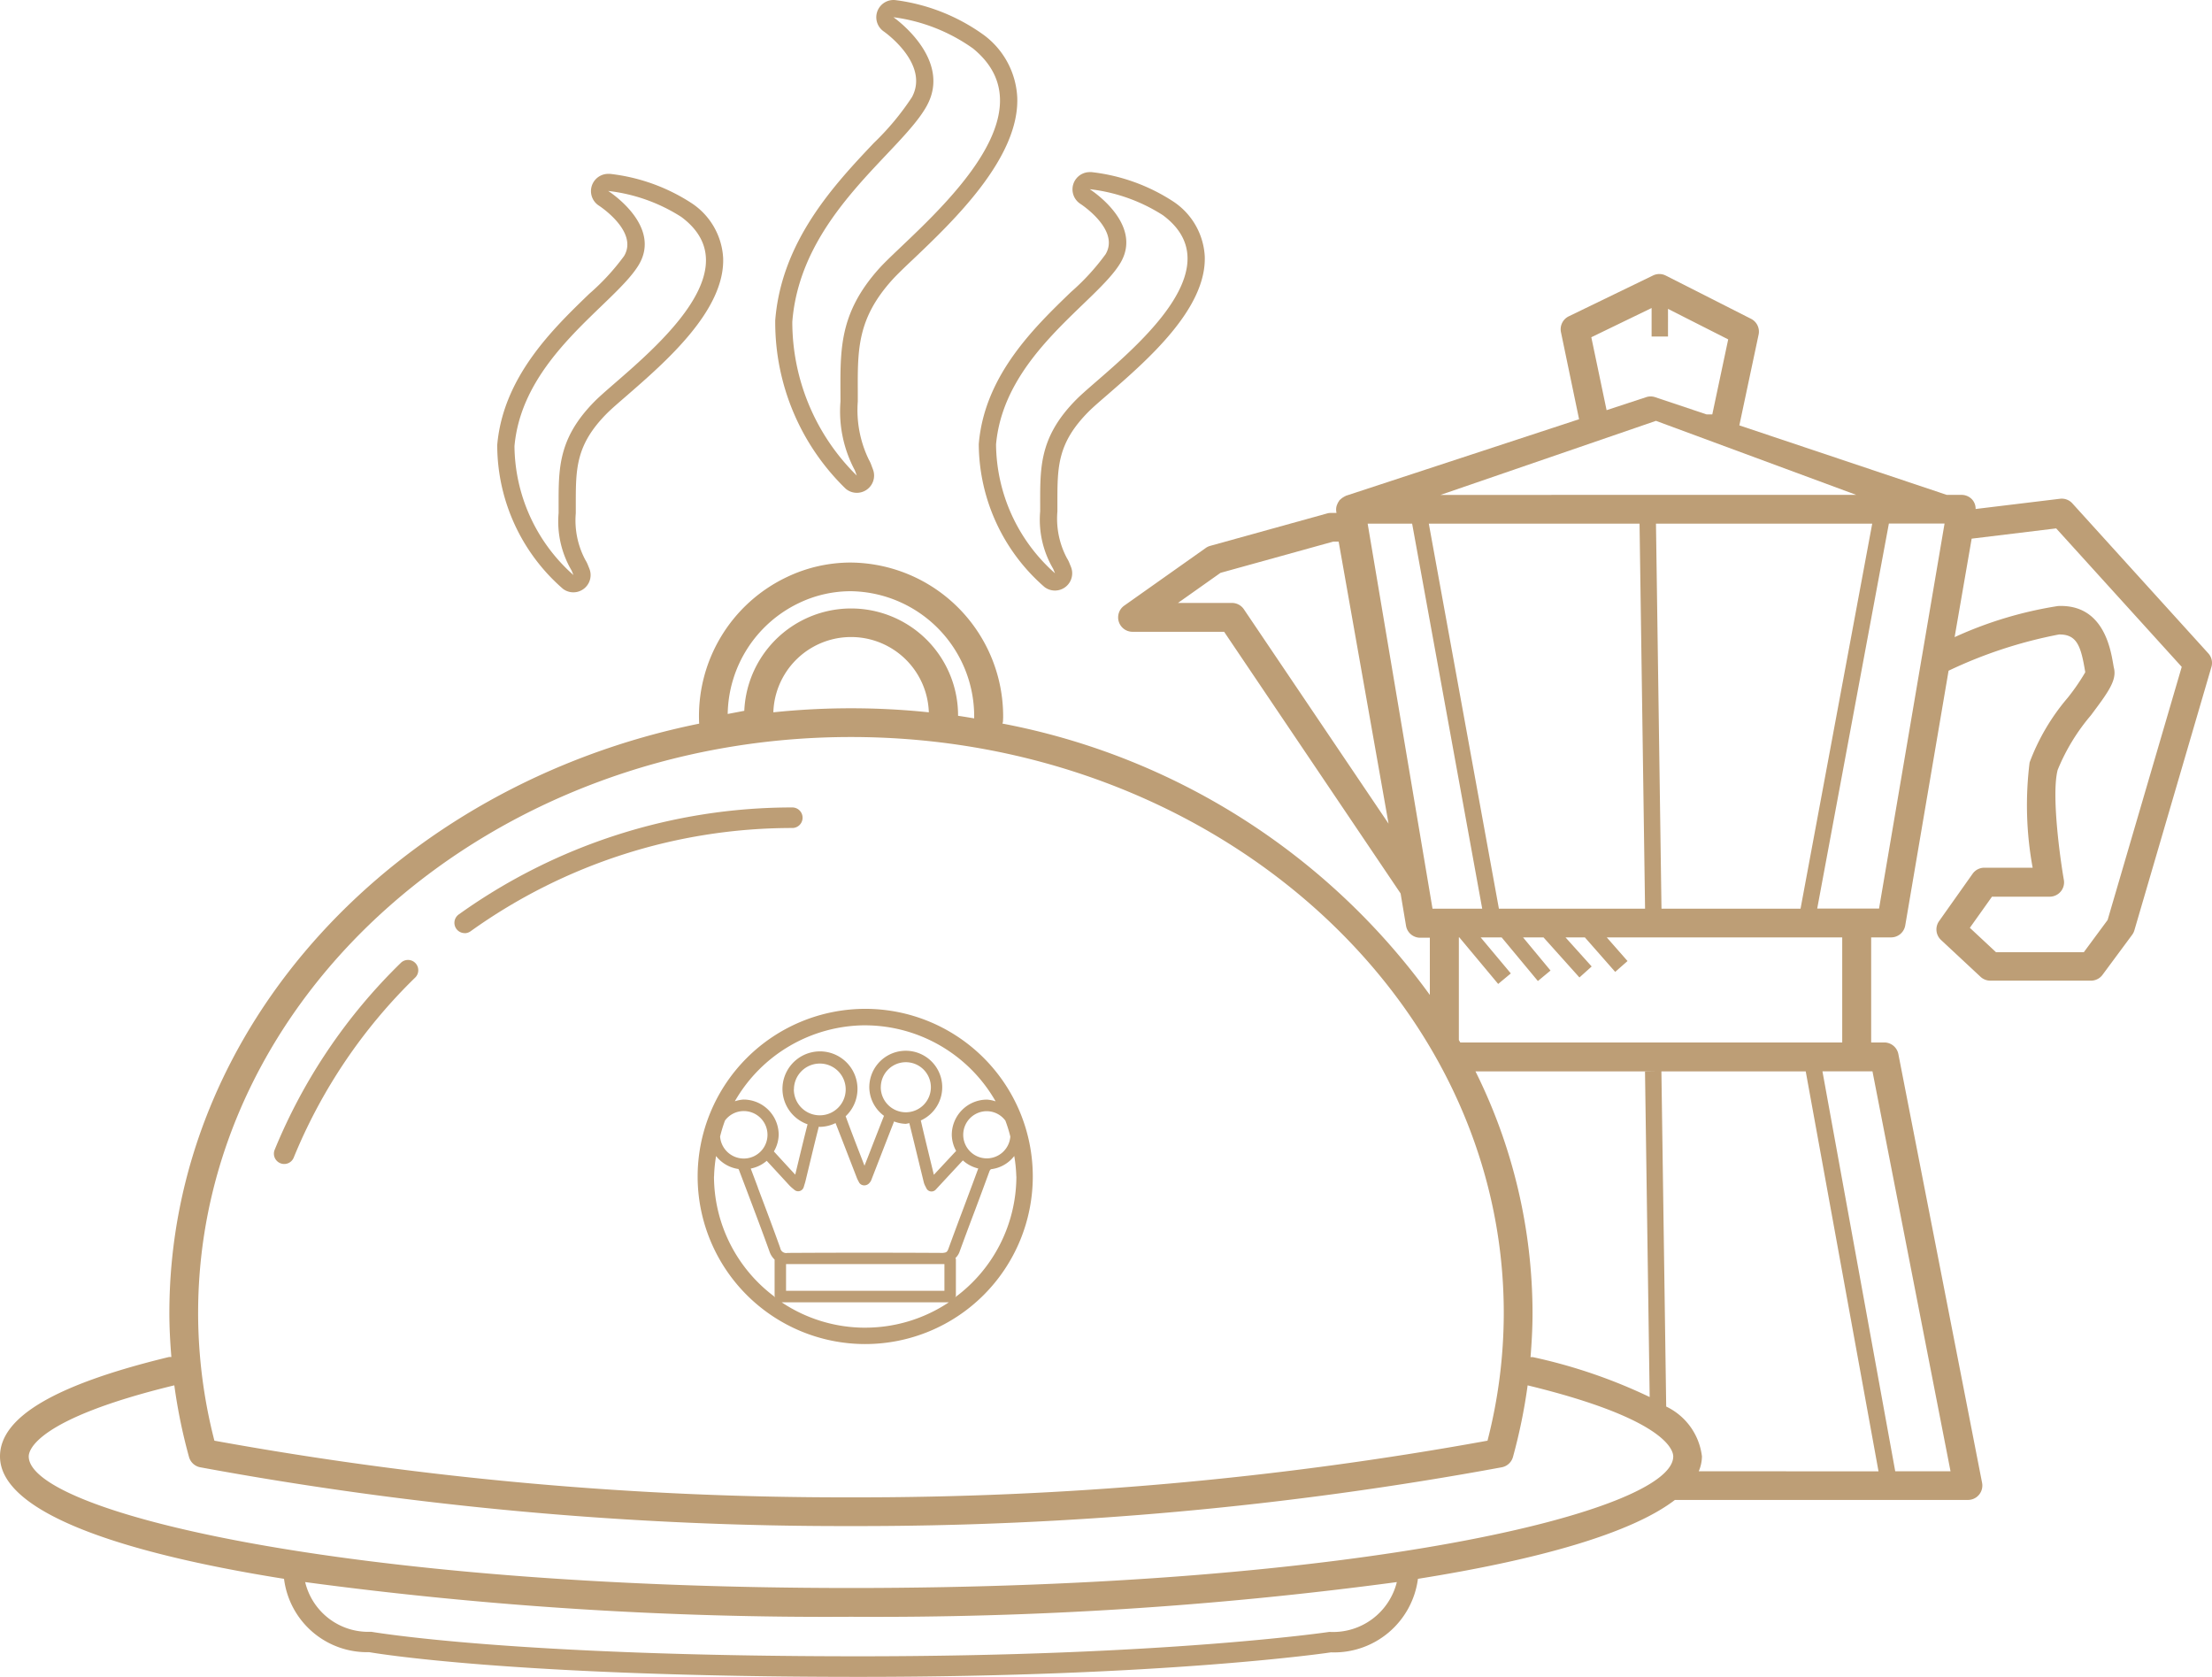 <svg xmlns="http://www.w3.org/2000/svg" width="109.918" height="83.311" viewBox="0 0 109.918 83.311">
  <g id="dinner" transform="translate(0 -36.958)">
    <g id="Group_308" data-name="Group 308" transform="translate(0 36.958)">
      <g id="Group_307" data-name="Group 307" transform="translate(0 0)">
        <path id="Path_1519" data-name="Path 1519" d="M109.734,93.62l-6.754-7.45a.709.709,0,0,0-.615-.23l-4.193.508A.69.69,0,0,0,98.019,86a.71.71,0,0,0-.546-.253h-.737L86.431,82.294l.958-4.513A.713.713,0,0,0,87.013,77l-4.236-2.148a.711.711,0,0,0-.634-.006l-4.187,2.029a.715.715,0,0,0-.389.789l.9,4.324-11.578,3.8a.386.386,0,0,0-.042.023.741.741,0,0,0-.088.048.7.7,0,0,0-.151.115c-.013.013-.03.019-.043.032s-.012.027-.02.039a.717.717,0,0,0-.1.183.6.6,0,0,0-.027.071.686.686,0,0,0-.016.282s0,0,0,0h0l.01.062h-.274a.714.714,0,0,0-.192.026l-5.81,1.611a.706.706,0,0,0-.22.105l-4.05,2.864a.715.715,0,0,0,.412,1.3h4.551l8.769,13,.269,1.6a.714.714,0,0,0,.7.6h.484v2.842A34.1,34.1,0,0,0,49.812,97.109a.613.613,0,0,0,.027-.1l.009-.2a7.64,7.64,0,0,0-7.554-7.7,7.36,7.36,0,0,0-3.191.72,7.641,7.641,0,0,0-4.36,7.284c-15.055,3.05-26.327,15.018-26.327,29.284,0,.729.04,1.457.1,2.184a.714.714,0,0,0-.124,0C2.746,129.948,0,131.562,0,133.519c0,2.707,5.7,4.743,14.114,6.081a4.158,4.158,0,0,0,4.217,3.644h.016c.068.012,6.946,1.227,24.335,1.227,15.235,0,23.45-1.211,23.455-1.218A4.2,4.2,0,0,0,70.46,139.6c6-.953,10.613-2.263,12.769-3.919H97.793a.715.715,0,0,0,.7-.852l-4.16-21.3a.715.715,0,0,0-.7-.577h-.652v-5.22h.994a.714.714,0,0,0,.7-.595l2.153-12.654a22.621,22.621,0,0,1,5.484-1.8c.854-.016,1.074.531,1.27,1.653.014.081.027.156.039.222a10.456,10.456,0,0,1-.877,1.274,10.692,10.692,0,0,0-1.889,3.208,17.125,17.125,0,0,0,.151,5.23h-2.4a.715.715,0,0,0-.583.3l-1.669,2.357a.713.713,0,0,0,.1.934l1.963,1.83a.716.716,0,0,0,.487.191h5a.713.713,0,0,0,.573-.289l1.472-1.988a.7.7,0,0,0,.112-.225L109.888,94.3A.705.705,0,0,0,109.734,93.62ZM73.577,107.733H74.62l1.8,2.167.628-.521-1.365-1.646H76.7l1.785,1.99.608-.546-1.3-1.444h.963l1.506,1.713.613-.539-1.032-1.175h11.7v5.22H72.564c-.023-.04-.048-.081-.071-.122v-5.1h.022l1.932,2.315.628-.523Zm8.985-1.428-.274-19.129H93.034l-3.562,19.129Zm-.491-29.841v1.415h.815V76.506l2.991,1.516-.79,3.726H84.8l-2.553-.855a.705.705,0,0,0-.449,0l-1.964.645-.759-3.623Zm.217,5.605,9.954,3.679H71.583Zm-.816,5.107.274,19.129H74.483L71,87.176ZM61.811,91.431a.712.712,0,0,0-.592-.315H58.535l2.114-1.495,5.6-1.552h.271L69,102.082Zm6.15-4.255h2.21l3.482,19.129H71.184ZM39.717,91.113a5.944,5.944,0,0,1,2.577-.58,6.219,6.219,0,0,1,6.114,6.317c-.266-.043-.531-.089-.8-.127a5.314,5.314,0,0,0-10.623-.248l-.824.157A6.212,6.212,0,0,1,39.717,91.113Zm6.438,5.437a37.252,37.252,0,0,0-7.726,0,3.865,3.865,0,0,1,7.726,0Zm-3.869,1.227c17.887,0,32.439,12.836,32.439,28.616a25.456,25.456,0,0,1-.808,6.344,175.051,175.051,0,0,1-31.632,2.815,174.882,174.882,0,0,1-31.631-2.815,25.441,25.441,0,0,1-.809-6.344C9.847,110.613,24.4,97.777,42.286,97.777Zm23.775,44.46c-.081.013-8.232,1.212-23.379,1.212-17.273,0-24.088-1.2-24.244-1.218a3.222,3.222,0,0,1-3.274-2.469,194.316,194.316,0,0,0,27.123,1.724,194.338,194.338,0,0,0,27.124-1.724A3.262,3.262,0,0,1,66.061,142.237Zm-23.775-2.181c-25.314,0-40.858-3.808-40.858-6.538,0-.3.353-1.859,7.234-3.531a27.142,27.142,0,0,0,.73,3.559.716.716,0,0,0,.559.513,176.206,176.206,0,0,0,32.335,2.92,176.37,176.37,0,0,0,32.337-2.92.716.716,0,0,0,.559-.513,27.354,27.354,0,0,0,.729-3.558c6.883,1.672,7.235,3.232,7.235,3.531C83.145,136.247,67.6,140.056,42.286,140.056Zm42.129-5.8a1.984,1.984,0,0,0,.158-.733,3.157,3.157,0,0,0-1.777-2.482l-.238-16.655-.815.012.232,16.17a26.3,26.3,0,0,0-5.794-1.98.627.627,0,0,0-.127,0c.06-.729.1-1.457.1-2.186a27.007,27.007,0,0,0-2.834-12.011h16.41l3.617,19.87Zm8.631-19.87,3.879,19.87H94.177l-3.617-19.87h2.485Zm2.478-20.718-.035.2h0L93.373,106.3H90.3l3.562-19.129h2.766Zm9.207,13.2-1.182,1.6H99.185l-1.3-1.212,1.1-1.546h2.868a.719.719,0,0,0,.547-.255.709.709,0,0,0,.156-.582c-.193-1.107-.623-4.245-.307-5.461a10,10,0,0,1,1.65-2.711c.835-1.116,1.294-1.729,1.149-2.341-.017-.068-.03-.156-.048-.256-.14-.8-.527-2.934-2.736-2.835a19.55,19.55,0,0,0-5.136,1.546l.847-4.893,4.2-.51,6.239,6.88Z" transform="translate(0 -61.16)" fill="#bd9e76"/>
        <path id="Path_1520" data-name="Path 1520" d="M38.129,179.527a.509.509,0,0,0,.667-.278,26.448,26.448,0,0,1,6.047-8.955.511.511,0,0,0-.708-.736,27.522,27.522,0,0,0-6.284,9.3A.511.511,0,0,0,38.129,179.527Z" transform="translate(-24.201 -121.736)" fill="#bd9e76"/>
        <path id="Path_1521" data-name="Path 1521" d="M63.238,154.655a.515.515,0,0,0,.3-.1,27.438,27.438,0,0,1,15.981-5.127h0a.51.51,0,0,0,0-1.021h0a28.47,28.47,0,0,0-16.58,5.32.511.511,0,0,0,.3.924Z" transform="translate(-40.148 -108.291)" fill="#bd9e76"/>
        <path id="Path_1522" data-name="Path 1522" d="M110.51,61.241a.857.857,0,0,0,1.355-.955l-.1-.268a1.69,1.69,0,0,0-.105-.219,5.637,5.637,0,0,1-.551-2.894V56.4c-.009-2.1-.016-3.624,1.718-5.545.229-.252.6-.609,1.041-1.024,1.974-1.878,5.277-5.021,5.165-8.032a4.11,4.11,0,0,0-1.649-3.093,9.568,9.568,0,0,0-4.4-1.742.789.789,0,0,0-.1-.006.857.857,0,0,0-.49,1.559c.1.068,2.288,1.637,1.405,3.27a13.2,13.2,0,0,1-1.893,2.274c-1.937,2.049-4.589,4.857-4.9,8.816,0,.03,0,.06,0,.091A11.518,11.518,0,0,0,110.51,61.241Zm4.039-19.047c1.266-2.341-1.669-4.38-1.669-4.38a8.755,8.755,0,0,1,3.958,1.555c4.3,3.518-2.992,9.088-4.651,10.91-2.1,2.33-1.937,4.2-1.938,6.626a6.2,6.2,0,0,0,.711,3.414l.1.268a10.715,10.715,0,0,1-3.205-7.643C108.274,47.627,113.284,44.535,114.549,42.195Z" transform="translate(-68.484 -36.958)" fill="#bd9e76"/>
        <path id="Path_1523" data-name="Path 1523" d="M71.9,81.556a.857.857,0,0,0,1.315-1l-.091-.225a1.487,1.487,0,0,0-.108-.206A4.176,4.176,0,0,1,72.54,77.8V77.37c0-1.783-.006-2.962,1.549-4.53.22-.22.557-.51.955-.855,1.957-1.7,4.916-4.262,4.818-6.871A3.49,3.49,0,0,0,78.3,62.4a9.342,9.342,0,0,0-4.06-1.459c-.03,0-.06,0-.089,0a.857.857,0,0,0-.458,1.581c.049.032,1.968,1.293,1.247,2.5A11.394,11.394,0,0,1,73.209,66.9c-1.8,1.738-4.271,4.117-4.572,7.5a.764.764,0,0,0,0,.1A9.465,9.465,0,0,0,71.9,81.556Zm3.772-16.1c1.169-1.964-1.523-3.666-1.523-3.666a8.521,8.521,0,0,1,3.637,1.293c3.942,2.937-2.773,7.621-4.3,9.152-1.941,1.957-1.791,3.523-1.8,5.556a4.8,4.8,0,0,0,.646,2.858l.091.223a8.649,8.649,0,0,1-2.93-6.4C69.886,70.024,74.5,67.421,75.672,65.457Z" transform="translate(-43.928 -52.303)" fill="#bd9e76"/>
        <path id="Path_1524" data-name="Path 1524" d="M135.115,74.258a9.469,9.469,0,0,0,3.266,7.054.857.857,0,0,0,1.315-1l-.091-.225a1.486,1.486,0,0,0-.108-.206,4.176,4.176,0,0,1-.475-2.325v-.426c0-1.783-.006-2.962,1.549-4.53.219-.22.556-.51.955-.855,1.957-1.7,4.916-4.262,4.818-6.871a3.49,3.49,0,0,0-1.567-2.717,9.342,9.342,0,0,0-4.06-1.459c-.03,0-.06,0-.089,0a.857.857,0,0,0-.459,1.58c.02.013,1.974,1.284,1.247,2.5a11.393,11.393,0,0,1-1.725,1.882c-1.8,1.738-4.271,4.117-4.572,7.5A.789.789,0,0,0,135.115,74.258Zm7.037-9.045c1.169-1.964-1.523-3.666-1.523-3.666a8.521,8.521,0,0,1,3.637,1.293c3.942,2.937-2.773,7.621-4.3,9.152-1.941,1.957-1.791,3.523-1.8,5.556a4.8,4.8,0,0,0,.646,2.858l.091.223a8.649,8.649,0,0,1-2.93-6.4C136.368,69.778,140.982,67.177,142.152,65.213Z" transform="translate(-86.478 -52.147)" fill="#bd9e76"/>
        <path id="Path_1525" data-name="Path 1525" d="M96.3,184.526a8.327,8.327,0,1,0,8.327-8.328A8.337,8.337,0,0,0,96.3,184.526Zm1.366-2.788a1.158,1.158,0,0,1,.911-.461,1.179,1.179,0,1,1-1.161,1.264A7.124,7.124,0,0,1,97.662,181.739Zm-.55,2.788a7.392,7.392,0,0,1,.1-1.015,1.708,1.708,0,0,0,1.112.644c.012.024.024.046.035.072l.4,1.053c.374.991.75,1.981,1.109,2.979a.978.978,0,0,0,.252.395v1.8c0,.026.026.046.033.072A7.476,7.476,0,0,1,97.112,184.526Zm2.179.553-.356-.946a1.714,1.714,0,0,0,.793-.384c.229.245.456.492.683.739l.455.494a1.743,1.743,0,0,0,.156.141l.082.068a.283.283,0,0,0,.268.058.291.291,0,0,0,.194-.191l.036-.121c.026-.079.045-.144.06-.21l.213-.881c.145-.6.289-1.2.442-1.793.016,0,.03.009.046.009a1.828,1.828,0,0,0,.786-.189c.23.585.458,1.172.684,1.758l.383.988a1.566,1.566,0,0,0,.078.156l.033.063a.294.294,0,0,0,.242.13.334.334,0,0,0,.269-.127.441.441,0,0,0,.089-.143l.4-1.03q.363-.937.73-1.875a1.781,1.781,0,0,0,.582.118,1.754,1.754,0,0,0,.177-.036s0,.006,0,.007c.145.583.287,1.166.428,1.748l.291,1.191a.857.857,0,0,0,.082.2l.042.084a.282.282,0,0,0,.213.163.286.286,0,0,0,.255-.088l1.292-1.392.052-.053.006-.006a1.718,1.718,0,0,0,.763.4c-.225.615-.455,1.228-.685,1.842q-.406,1.076-.8,2.153c-.063.171-.118.181-.275.2q-3.86-.022-7.719,0a.3.3,0,0,1-.36-.243C100.043,187.066,99.667,186.073,99.291,185.079Zm1.79-4.877a1.286,1.286,0,1,1,1.286,1.286A1.287,1.287,0,0,1,101.081,180.2Zm4.317-.109a1.244,1.244,0,1,1,1.244,1.244A1.245,1.245,0,0,1,105.4,180.093Zm3.161,8.788v1.325h-7.87V188.88h7.87Zm-3.934,3.158a7.457,7.457,0,0,1-4.154-1.261h8.308A7.475,7.475,0,0,1,104.624,192.038Zm7.51-7.512a7.482,7.482,0,0,1-3.041,6c.009-.026.035-.048.035-.073v-1.82c0-.019-.02-.033-.024-.052a.864.864,0,0,0,.19-.272q.393-1.076.8-2.147.354-.944.7-1.891a.24.24,0,0,1,.078-.107,1.707,1.707,0,0,0,1.156-.655A7.172,7.172,0,0,1,112.135,184.526Zm-.55-2.783a6.724,6.724,0,0,1,.249.8,1.172,1.172,0,1,1-1.162-1.261A1.155,1.155,0,0,1,111.585,181.743Zm-6.96-4.727a7.488,7.488,0,0,1,6.478,3.777,1.707,1.707,0,0,0-.429-.086,1.751,1.751,0,0,0-1.749,1.749,1.705,1.705,0,0,0,.216.8.609.609,0,0,1-.06.063l-1.047,1.123-.23-.946c-.138-.57-.278-1.142-.418-1.754a1.812,1.812,0,1,0-2.56-1.647,1.787,1.787,0,0,0,.73,1.417q-.382.972-.76,1.948l-.209.531-.22-.569c-.238-.613-.475-1.231-.716-1.889a1.864,1.864,0,1,0-1.893.4c-.15.59-.294,1.181-.436,1.772l-.176.729-.314-.338c-.24-.261-.485-.528-.747-.814a1.7,1.7,0,0,0,.238-.829,1.752,1.752,0,0,0-1.751-1.749,1.7,1.7,0,0,0-.428.086A7.5,7.5,0,0,1,104.624,177.016Z" transform="translate(-61.633 -126.076)" fill="#bd9e76"/>
      </g>
    </g>
  </g>
</svg>
